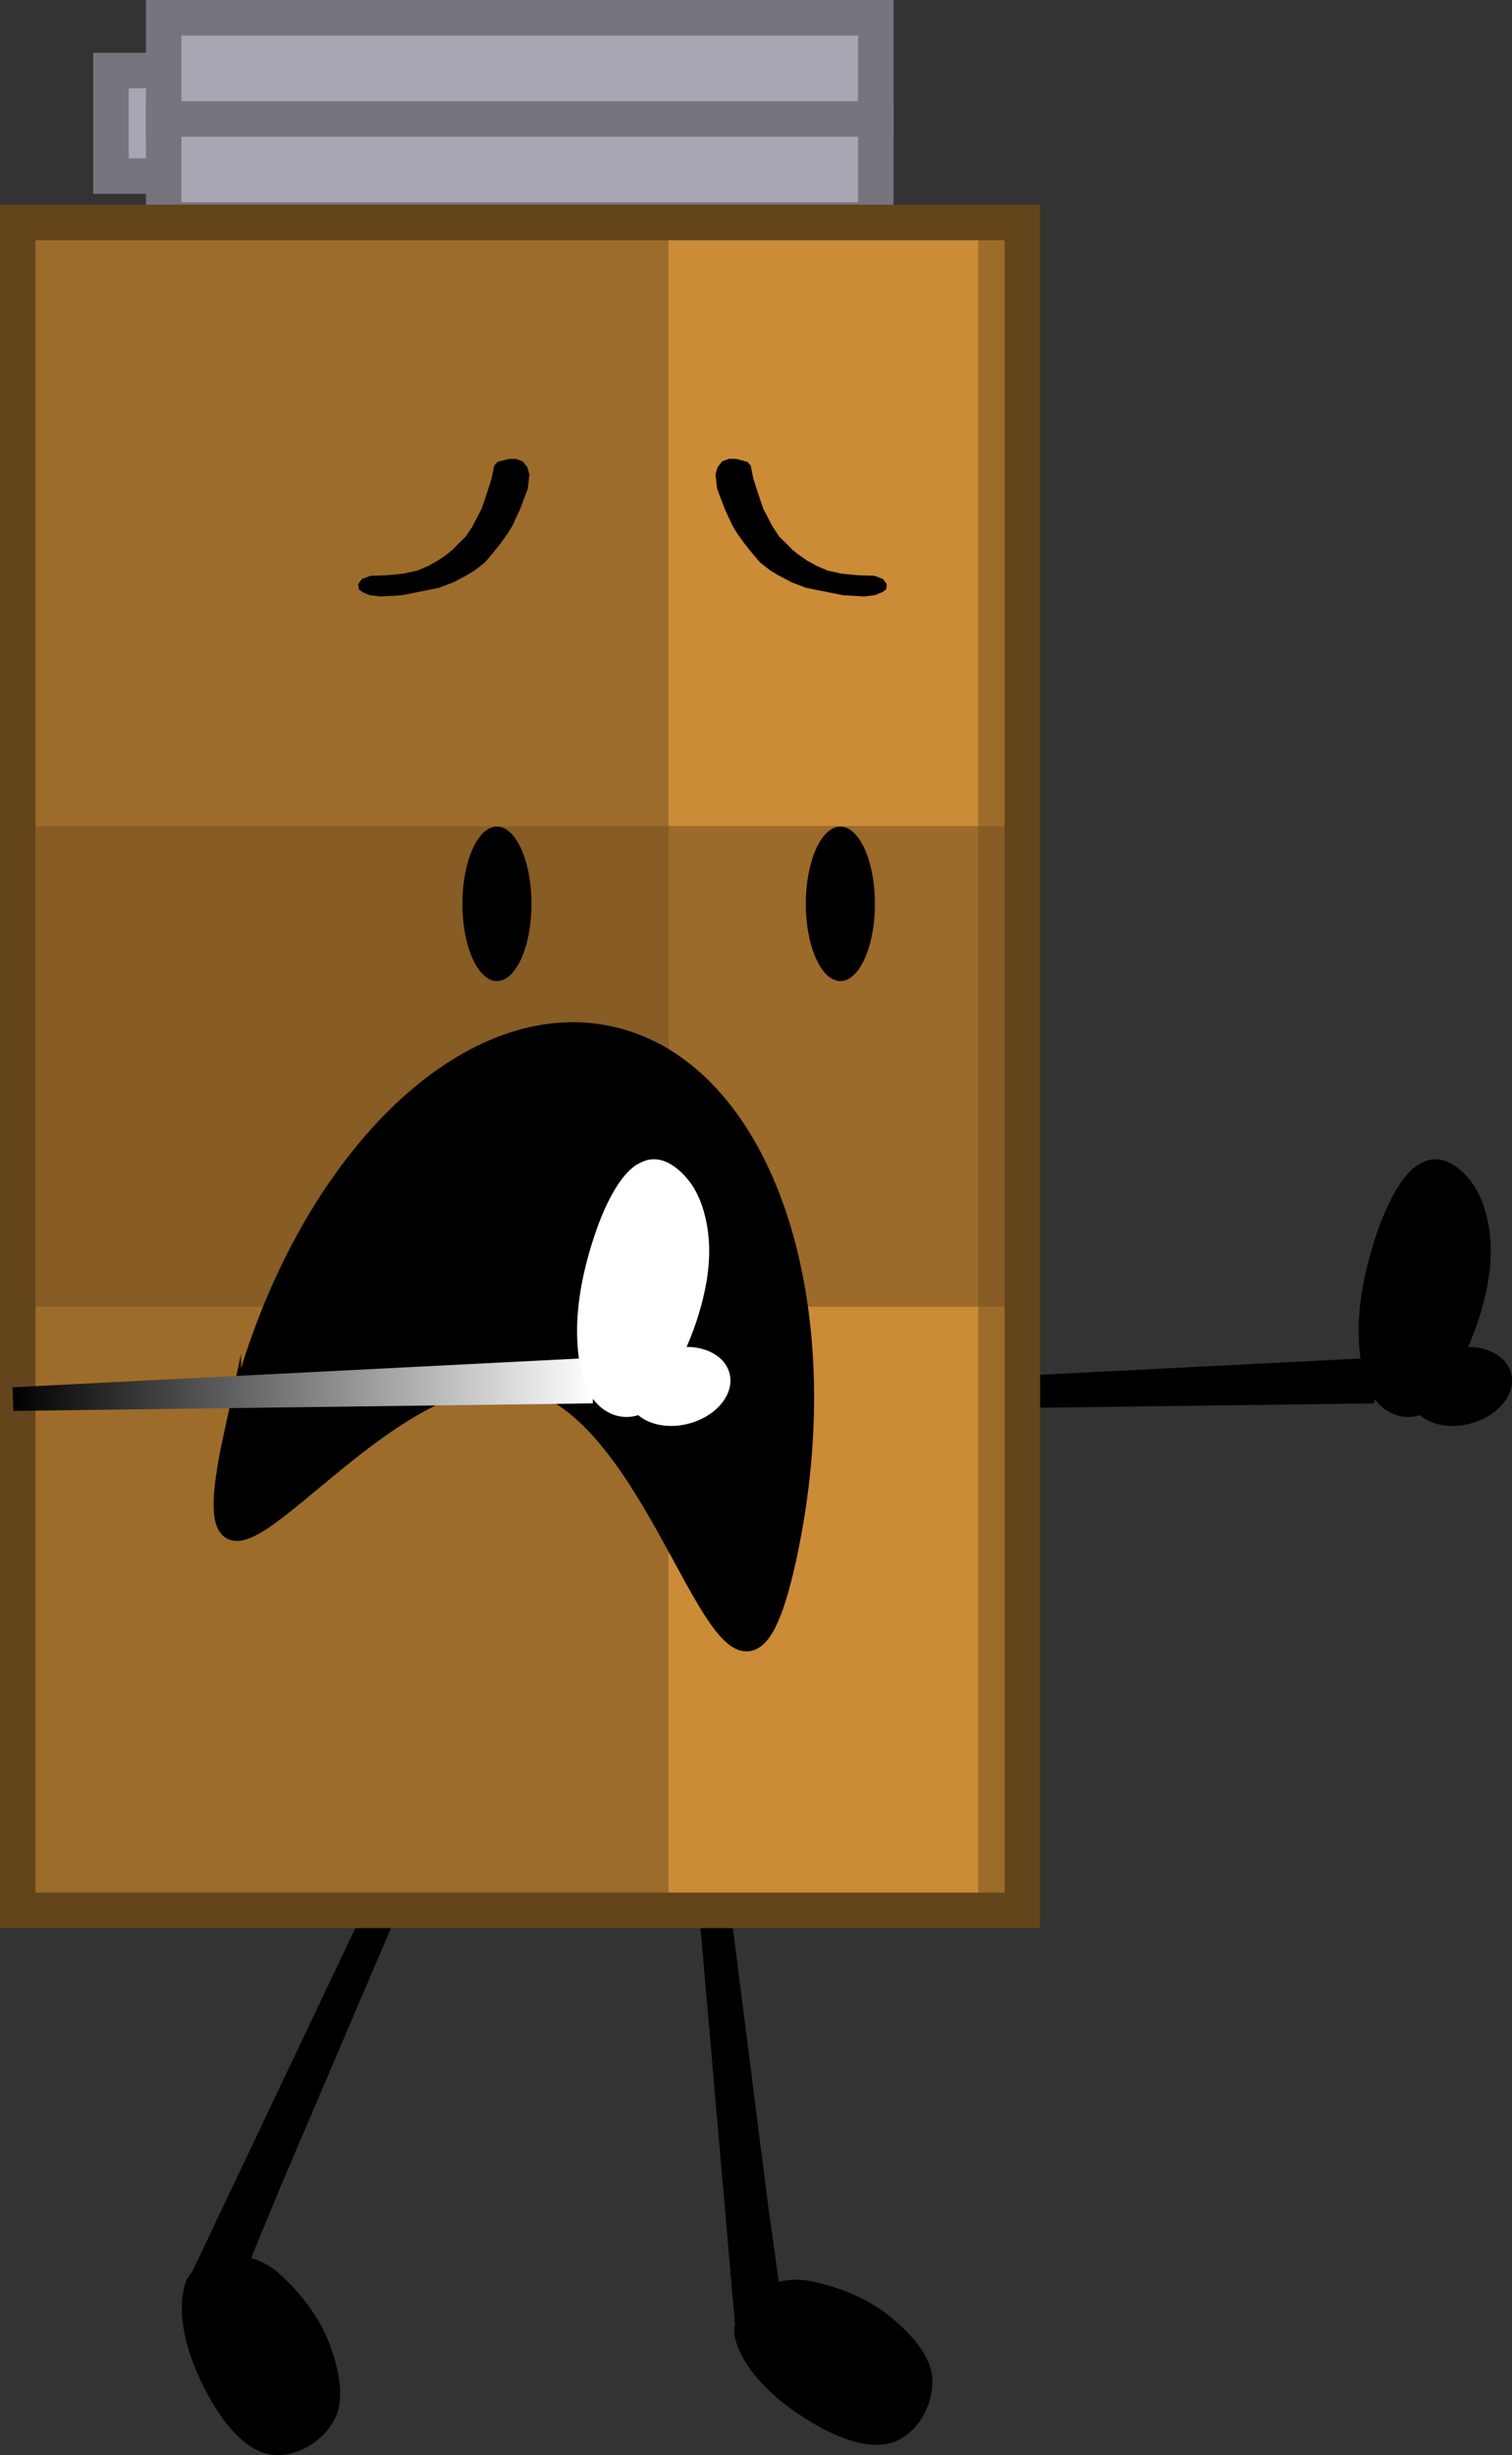 <svg version="1.1" xmlns="http://www.w3.org/2000/svg" xmlns:xlink="http://www.w3.org/1999/xlink" width="212.804" height="345.354"><rect width="100%" height="100%" fill="#333333" stroke="none"/><defs><linearGradient x1="216.436" y1="200.802" x2="134.481" y2="200.802" gradientUnits="userSpaceOnUse" id="color-1"><stop offset="0" stop-color="#ffffff"/><stop offset="1" stop-color="#000000"/></linearGradient></defs><g transform="translate(-132.715,-6.073)"><g data-paper-data="{&quot;isPaintingLayer&quot;:true}" fill-rule="nonzero" stroke-linejoin="miter" stroke-miterlimit="10" stroke-dasharray="" stroke-dashoffset="0" style="mix-blend-mode: normal"><g data-paper-data="{&quot;origPos&quot;:null,&quot;index&quot;:null}" fill="#000000" stroke="none" stroke-width="0"><path d="M326.262,197.115l-0.111,6.366l-81.545,1.063l-0.126,-3.324l81.956,-4.16z" data-paper-data="{&quot;origPos&quot;:null}" id="ID0.3136758003383875" stroke-linecap="round"/><g data-paper-data="{&quot;origPos&quot;:null}"><path d="M326.123,202.8c-1.681,-2.263 -2.317,-6.63 -2.17,-10.627c0.178,-4.806 1.478,-9.824 3.064,-14.068c1.398,-3.677 3.528,-7.55 5.933,-8.516c2.352,-1.217 4.854,0.168 6.798,2.674c1.624,2.093 2.789,5.687 2.783,9.843c-0.012,4.581 -1.461,9.45 -3.151,13.374c-1.439,3.931 -3.431,7.997 -5.865,9.257c-2.551,1.323 -5.47,0.651 -7.392,-1.937z" data-paper-data="{&quot;origPos&quot;:null,&quot;origRot&quot;:0}" id="ID0.7919567748904228" stroke-linecap="butt"/><path d="M333.422,205.749c-1.388,-0.778 -2.304,-2.01 -2.419,-3.51c-0.115,-1.501 0.594,-2.988 1.832,-4.179c1.238,-1.191 3.004,-2.086 5.005,-2.401c2.001,-0.315 3.86,0.009 5.248,0.787c1.388,0.778 2.304,2.01 2.419,3.51c0.115,1.501 -0.594,2.988 -1.832,4.179c-1.238,1.191 -3.004,2.086 -5.005,2.401c-2.001,0.315 -3.86,-0.009 -5.248,-0.787z" data-paper-data="{&quot;origPos&quot;:null,&quot;origRot&quot;:0}" id="ID0.7693122327327728" stroke-linecap="round"/></g></g><g data-paper-data="{&quot;origRot&quot;:0,&quot;origPos&quot;:null,&quot;index&quot;:null}" fill="#000000" stroke="none" stroke-width="0" stroke-linecap="round"><path d="M159.732,325.703l40.953,-86.227l2.584,1.479l-31.06,72.688l-7.605,18.428l1.47,-3.489z" data-paper-data="{&quot;origPos&quot;:null}" id="ID0.40000807074829936"/><path d="M172.202,326.063c2.727,2.519 5.365,5.791 6.778,9.436c1.33,3.455 2.497,8.153 0.679,11.149c-1.798,3.252 -6.126,5.626 -9.73,4.491c-3.952,-1.246 -7.068,-6.141 -9.055,-10.37c-1.93,-4.111 -3.309,-9.209 -2.137,-13.304c0.742,-2.828 4.276,-3.736 6.92,-4c2.207,-0.22 4.729,0.917 6.546,2.598z" id="ID0.9993322067894042"/></g><g data-paper-data="{&quot;origRot&quot;:0,&quot;origPos&quot;:null,&quot;index&quot;:null}" fill="#000000" stroke="none" stroke-width="0" stroke-linecap="round"><path d="M236.155,333.001l-8.277,-95.098l2.977,-0.031l9.965,78.416l2.759,19.744l-0.496,-3.753z" data-paper-data="{&quot;origPos&quot;:null}" id="ID0.40000807074829936"/><path d="M247.095,327.005c3.626,0.794 7.557,2.283 10.619,4.713c2.895,2.308 6.277,5.771 6.224,9.275c0.094,3.714 -2.439,7.952 -6.123,8.795c-4.04,0.924 -9.203,-1.723 -13.056,-4.367c-3.744,-2.57 -7.512,-6.271 -8.572,-10.397c-0.79,-2.815 1.8,-5.386 3.947,-6.95c1.793,-1.306 4.543,-1.6 6.961,-1.069z" id="ID0.9993322067894042"/></g><g data-paper-data="{&quot;origPos&quot;:null,&quot;index&quot;:null}" fill="#a9a5b3" stroke="#77747e" stroke-width="5" stroke-linecap="butt"><path d="M148.332,30.844v-14.847h14.847v14.847z" data-paper-data="{&quot;origPos&quot;:null}"/><path d="M155.755,37.03v-14.228h100.217v14.228z" data-paper-data="{&quot;origPos&quot;:null}"/><path d="M155.755,22.801v-14.228h100.217v14.228z" data-paper-data="{&quot;origPos&quot;:null}"/></g><g data-paper-data="{&quot;origPos&quot;:null,&quot;index&quot;:null}" stroke="#63441b" stroke-linecap="butt"><path d="M135.215,274.798v-237.434h141.393v237.434z" data-paper-data="{&quot;origPos&quot;:null}" fill="#9d6c2a" stroke-width="0"/><path d="M226.81,275.242v-237.434h43.574v237.434z" data-paper-data="{&quot;origPos&quot;:null}" fill="#cb8b37" stroke-width="0"/><path d="M135.215,189.873v-67.584h141.393v67.584z" data-paper-data="{&quot;origPos&quot;:null}" fill="#875c25" stroke-width="0"/><path d="M135.215,274.798v-237.434h141.393v237.434z" data-paper-data="{&quot;origPos&quot;:null}" fill="none" stroke-width="5"/><path d="M226.81,189.873v-67.584h43.574v67.584z" data-paper-data="{&quot;origPos&quot;:null}" fill="#9c6a2a" stroke-width="0"/></g><g data-paper-data="{&quot;index&quot;:null,&quot;origPos&quot;:null}" fill="#000000" stroke="none" stroke-width="0"><path d="M206.094,125.531c0.88,1.967 1.425,4.684 1.425,7.681c0,2.998 -0.545,5.714 -1.425,7.681c-0.88,1.967 -2.096,3.185 -3.438,3.185c-1.342,0 -2.558,-1.218 -3.438,-3.185c-0.88,-1.967 -1.425,-4.684 -1.425,-7.681c0,-2.998 0.545,-5.714 1.425,-7.681c0.88,-1.967 2.096,-3.185 3.438,-3.185c1.342,0 2.558,1.218 3.438,3.185z" data-paper-data="{&quot;origPos&quot;:null}" id="ID0.390519886277616" stroke-linecap="butt"/><path d="M207.006,74.811l-1.078,2.844l-1.099,2.388l-0.712,1.152l-0.917,1.273l-1.15,1.438l-1.072,1.268l-1.413,1.111l-0.949,0.588l-2.032,1.09l-2.095,0.797l-5.192,1.041l-2.995,0.184l-1.579,-0.198l-1.015,-0.434l-0.507,-0.39l-0.077,-0.713l0.534,-0.73l1.209,-0.452l2.289,-0.07l2.331,-0.233l1.909,-0.411l1.515,-0.633l1.476,-0.817l1.269,-0.888l0.721,-0.578l0.849,-0.874l1.017,-0.987l0.959,-1.435l1.304,-2.508l0.565,-1.658l0.832,-2.56l0.371,-1.847l0.464,-0.522l0.616,-0.171l0.947,-0.242l0.994,-0.022l1,0.361l0.638,0.823l0.295,1.012z" data-paper-data="{&quot;origPos&quot;:null,&quot;index&quot;:null,&quot;origRot&quot;:0}" id="ID0.9949676496908069" stroke-linecap="round"/></g><g data-paper-data="{&quot;index&quot;:null,&quot;origPos&quot;:null}" fill="#000000" stroke="none" stroke-width="0"><path d="M250.99,122.346c1.342,0 2.558,1.218 3.438,3.185c0.88,1.967 1.425,4.684 1.425,7.681c0,2.998 -0.545,5.714 -1.425,7.681c-0.88,1.967 -2.096,3.185 -3.438,3.185c-1.342,0 -2.558,-1.218 -3.438,-3.185c-0.88,-1.967 -1.425,-4.684 -1.425,-7.681c0,-2.998 0.545,-5.714 1.425,-7.681c0.88,-1.967 2.096,-3.185 3.438,-3.185z" data-paper-data="{&quot;origPos&quot;:null}" id="ID0.390519886277616" stroke-linecap="butt"/><path d="M233.418,72.804l0.295,-1.012l0.638,-0.823l1,-0.361l0.994,0.022l0.947,0.242l0.616,0.171l0.464,0.522l0.371,1.847l0.832,2.56l0.565,1.658l1.304,2.508l0.959,1.435l1.017,0.987l0.849,0.874l0.721,0.578l1.269,0.888l1.476,0.817l1.515,0.633l1.909,0.411l2.331,0.233l2.289,0.07l1.209,0.452l0.534,0.73l-0.077,0.713l-0.507,0.39l-1.015,0.434l-1.579,0.198l-2.995,-0.184l-5.192,-1.041l-2.095,-0.797l-2.032,-1.09l-0.949,-0.588l-1.413,-1.111l-1.072,-1.268l-1.15,-1.438l-0.917,-1.273l-0.712,-1.152l-1.099,-2.388l-1.078,-2.844z" data-paper-data="{&quot;origPos&quot;:null,&quot;index&quot;:null,&quot;origRot&quot;:0}" id="ID0.9949676496908069" stroke-linecap="round"/></g><path d="M165.386,208.246c7.776,-35.918 31.582,-61.247 53.173,-56.573c21.591,4.674 32.791,37.581 25.016,73.499c-7.776,35.918 -15.485,-20.182 -37.076,-24.856c-21.591,-4.674 -48.889,43.848 -41.113,7.929z" data-paper-data="{&quot;origPos&quot;:null,&quot;origRot&quot;:0,&quot;index&quot;:null}" fill="#000000" stroke="#000000" stroke-width="2.5" stroke-linecap="butt"/><g data-paper-data="{&quot;origPos&quot;:null,&quot;index&quot;:null}" stroke="none" stroke-width="0"><path d="M216.262,197.115l-0.111,6.366l-81.545,1.063l-0.126,-3.324l81.956,-4.16z" data-paper-data="{&quot;origPos&quot;:null}" id="ID0.3136758003383875" fill="url(#color-1)" stroke-linecap="round"/><g data-paper-data="{&quot;origPos&quot;:null}" fill="#ffffff"><path d="M216.123,202.8c-1.681,-2.263 -2.317,-6.63 -2.17,-10.627c0.178,-4.806 1.478,-9.824 3.064,-14.068c1.398,-3.677 3.528,-7.55 5.933,-8.516c2.352,-1.217 4.854,0.168 6.798,2.674c1.624,2.093 2.789,5.687 2.783,9.843c-0.012,4.581 -1.461,9.45 -3.151,13.374c-1.439,3.931 -3.431,7.997 -5.865,9.257c-2.551,1.323 -5.47,0.651 -7.392,-1.937z" data-paper-data="{&quot;origPos&quot;:null,&quot;origRot&quot;:0}" id="ID0.7919567748904228" stroke-linecap="butt"/><path d="M228.671,206.536c-2.001,0.315 -3.86,-0.009 -5.248,-0.787c-1.388,-0.778 -2.304,-2.01 -2.419,-3.51c-0.115,-1.501 0.594,-2.988 1.832,-4.179c1.238,-1.191 3.004,-2.086 5.005,-2.401c2.001,-0.315 3.86,0.009 5.248,0.787c1.388,0.778 2.304,2.01 2.419,3.51c0.115,1.501 -0.594,2.988 -1.832,4.179c-1.238,1.191 -3.004,2.086 -5.005,2.401z" data-paper-data="{&quot;origPos&quot;:null,&quot;origRot&quot;:0}" id="ID0.7693122327327728" stroke-linecap="round"/></g></g></g></g></svg>